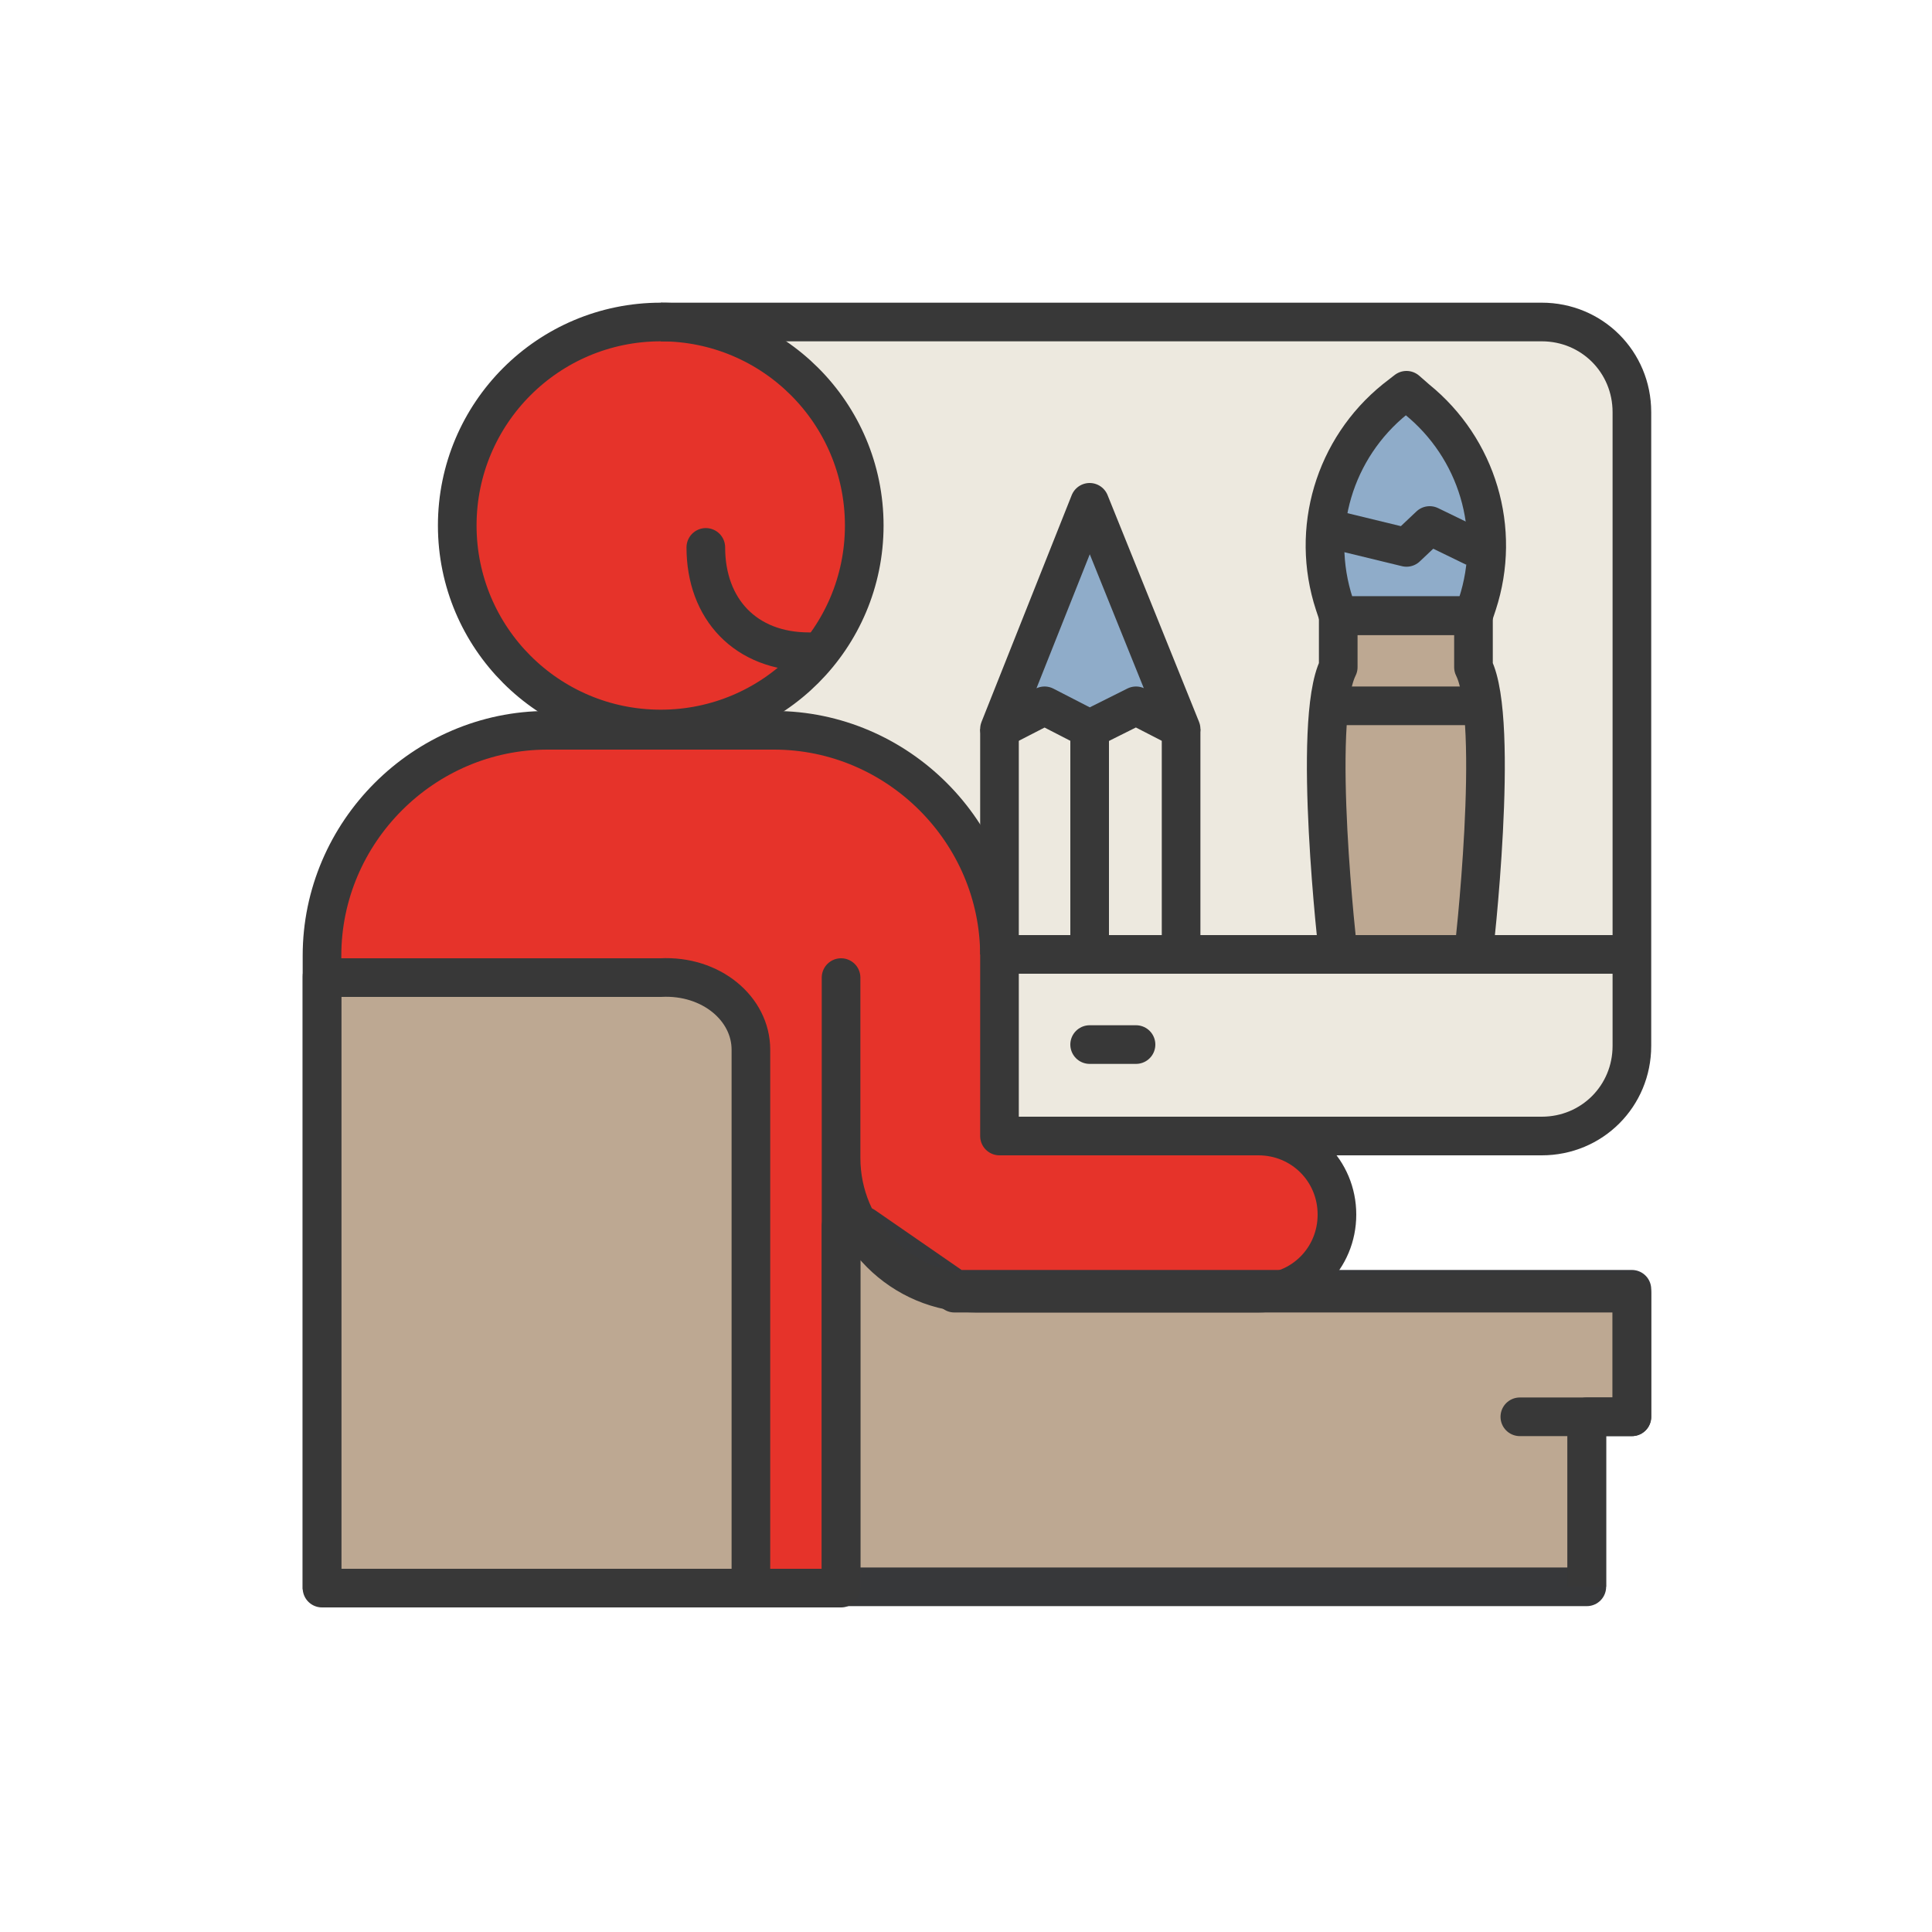 <svg xmlns="http://www.w3.org/2000/svg" xmlns:xlink="http://www.w3.org/1999/xlink" id="Ebene_1" x="0px" y="0px" viewBox="0 0 150 150" style="enable-background:new 0 0 150 150;" xml:space="preserve"><style type="text/css">	.st0{fill:#BDA892;}	.st1{fill:#E6332A;}	.st2{fill:#EDE9DF;}	.st3{fill:#8FACC9;}	.st4{fill:#E7E7E7;}	.st5{fill:#BDA892;stroke:#37383A;stroke-width:3;stroke-linejoin:round;stroke-miterlimit:10;}	.st6{fill:none;stroke:#383838;stroke-width:3;stroke-linejoin:round;stroke-miterlimit:10;}	.st7{fill:none;stroke:#383838;stroke-width:3;stroke-linecap:round;stroke-linejoin:round;stroke-miterlimit:10;}</style><path class="st0" d="M51.3,75.9H25.1c-0.1-0.2-0.1-0.1-0.1-0.1v47.4h33.3V81.4C58.3,78.3,55.2,75.7,51.3,75.9z"></path><path class="st1" d="M77.6,74.1c0-9.6-7.9-17.5-17.5-17.5h-8.8h-8.8c-9.6,0-17.5,7.9-17.5,17.5v1.7c0-0.1,0.1-0.1,0.1,0.1h26.2 c3.9-0.2,7,2.4,7,5.6v41.8h7V95.2v-5.3c0,1.9,0.5,3.7,1.4,5.3h0.3l6.8,5.1c0.7,0.1,1.3,0.2,2,0.2h21.9c3.4,0,6.1-2.7,6.1-6.1 c0-3.4-2.7-6.1-6.1-6.1H77.6V74.1z"></path><path class="st2" d="M119.7,25H51.3c8.7,0,15.8,7.1,15.8,15.8c0,4-1.5,7.7-4,10.5c-2.9,3.3-7.1,5.3-11.8,5.3h8.8 c9.6,0,17.5,7.9,17.5,17.5v14h20.2h21.9c3.9,0,7-3.1,7-7V32C126.7,28.1,123.6,25,119.7,25z M84.6,39l7,17.5l-3.5-1.8l-3.5,1.8 l-3.5-1.8l-3.5,1.8L84.6,39z M103.9,74.1l-1-8.9c-1.1-3.4-1.2-7-0.2-10.4c0.3-1,0.7-2,1.2-3l0-4l-0.3-0.9c-0.6-1.9-0.8-3.9-0.6-5.9 c0.3-3.8,2.2-7.5,5.3-10l0.9-0.7l0.9,0.7c4.7,3.8,6.6,10.1,4.7,15.9l-0.3,0.9l0,4c0.5,1,0.9,2,1.2,3c1,3.4,0.9,7-0.2,10.4l-1,8.9 H103.9z"></path><polygon class="st3" points="84.6,56.6 88.2,54.8 91.7,56.6 84.6,39 77.6,56.6 81.1,54.8 "></polygon><path class="st0" d="M115.8,54.8h-13.2c-0.8,3.4-0.7,7,0.2,10.4l2.3,8.9h8.2l2.3-8.9C116.5,61.8,116.6,58.2,115.8,54.8z"></path><path class="st0" d="M114.9,51.8l-1.6-4h-8.2l-1.6,4c-0.4,1-0.7,2-0.9,3h13.2C115.6,53.8,115.3,52.8,114.9,51.8z"></path><path class="st3" d="M114.5,47.8l0.3-0.9c1.9-5.8,0-12.1-4.7-15.9l-0.9-0.7l-0.9,0.7c-3.1,2.5-5,6.2-5.3,10c-0.2,1.9,0,3.9,0.6,5.9 l0.3,0.9h0H114.5z"></path><polygon class="st4" points="103.9,47.8 103.9,47.8 114.5,47.8 "></polygon><path class="st1" d="M63.1,51.3c2.5-2.8,4-6.5,4-10.5C67.1,32.1,60,25,51.3,25s-15.8,7.1-15.8,15.8s7.1,15.8,15.8,15.8 C56,56.6,60.2,54.5,63.1,51.3z"></path><polygon class="st5" points="74.1,100.1 73.9,99.9 67.1,95.2 66.8,95.2 65.3,95.2 65.3,121.6 65.3,123.2 123.2,123.2 123.2,110  126.7,110 126.7,100.1 97.8,100.1 75.9,100.1 "></polygon><g>	<line class="st6" x1="84.6" y1="56.6" x2="84.6" y2="74.1"></line>	<polygon class="st6" points="84.6,39 91.7,56.6 88.2,54.8 84.6,56.6 81.1,54.8 77.6,56.6  "></polygon>	<line class="st6" x1="91.7" y1="74.1" x2="91.7" y2="56.6"></line>	<path class="st6" d="M103.9,47.8L103.9,47.8l0,4c-2.1,4.2,0,22.3,0,22.3h10.5c0,0,2.1-18.1,0-22.3l0-4H103.9z"></path>	<path class="st6" d="M109.2,30.3l-0.9,0.7c-4.7,3.8-6.6,10.1-4.7,15.9l0.3,0.9l10.5,0l0.3-0.9c1.9-5.8,0-12.1-4.7-15.9L109.2,30.3z  "></path>	<line class="st6" x1="102.1" y1="54.8" x2="116.3" y2="54.8"></line>	<line class="st6" x1="77.6" y1="56.6" x2="77.6" y2="74.1"></line>	<polyline class="st6" points="102.2,40.8 109.2,42.5 111,40.8 114.5,42.5  "></polyline>	<circle class="st6" cx="51.3" cy="40.8" r="15.8"></circle>	<path class="st6" d="M25,123.4V75.8c0-0.1,0.1-0.1,0.1,0.1h26.2c3.9-0.2,7,2.4,7,5.6v42"></path>	<polyline class="st7" points="74.1,100.4 126.7,100.4 126.7,110 118,110  "></polyline>	<line class="st6" x1="126.2" y1="74.1" x2="77.6" y2="74.1"></line>	<line class="st7" x1="84.6" y1="81.1" x2="88.2" y2="81.1"></line>	<line class="st6" x1="123.2" y1="111" x2="123.2" y2="123.2"></line>	<path class="st7" d="M65.3,89.9c0,5.8,4.7,10.5,10.5,10.5h21.9c3.4,0,6.1-2.7,6.1-6.1v0c0-3.4-2.7-6.1-6.1-6.1H77.6v-14  c0-9.6-7.9-17.5-17.5-17.5H42.5c-9.6,0-17.5,7.9-17.5,17.5v49.1h40.3V75.9"></path>	<path class="st7" d="M54.8,42.5c0,4.8,3.1,8.1,8,8.1"></path>	<g>		<path class="st6" d="M77.6,88.2h42.1c3.9,0,7-3.1,7-7V32c0-3.9-3.1-7-7-7H51.3"></path>	</g></g></svg>
